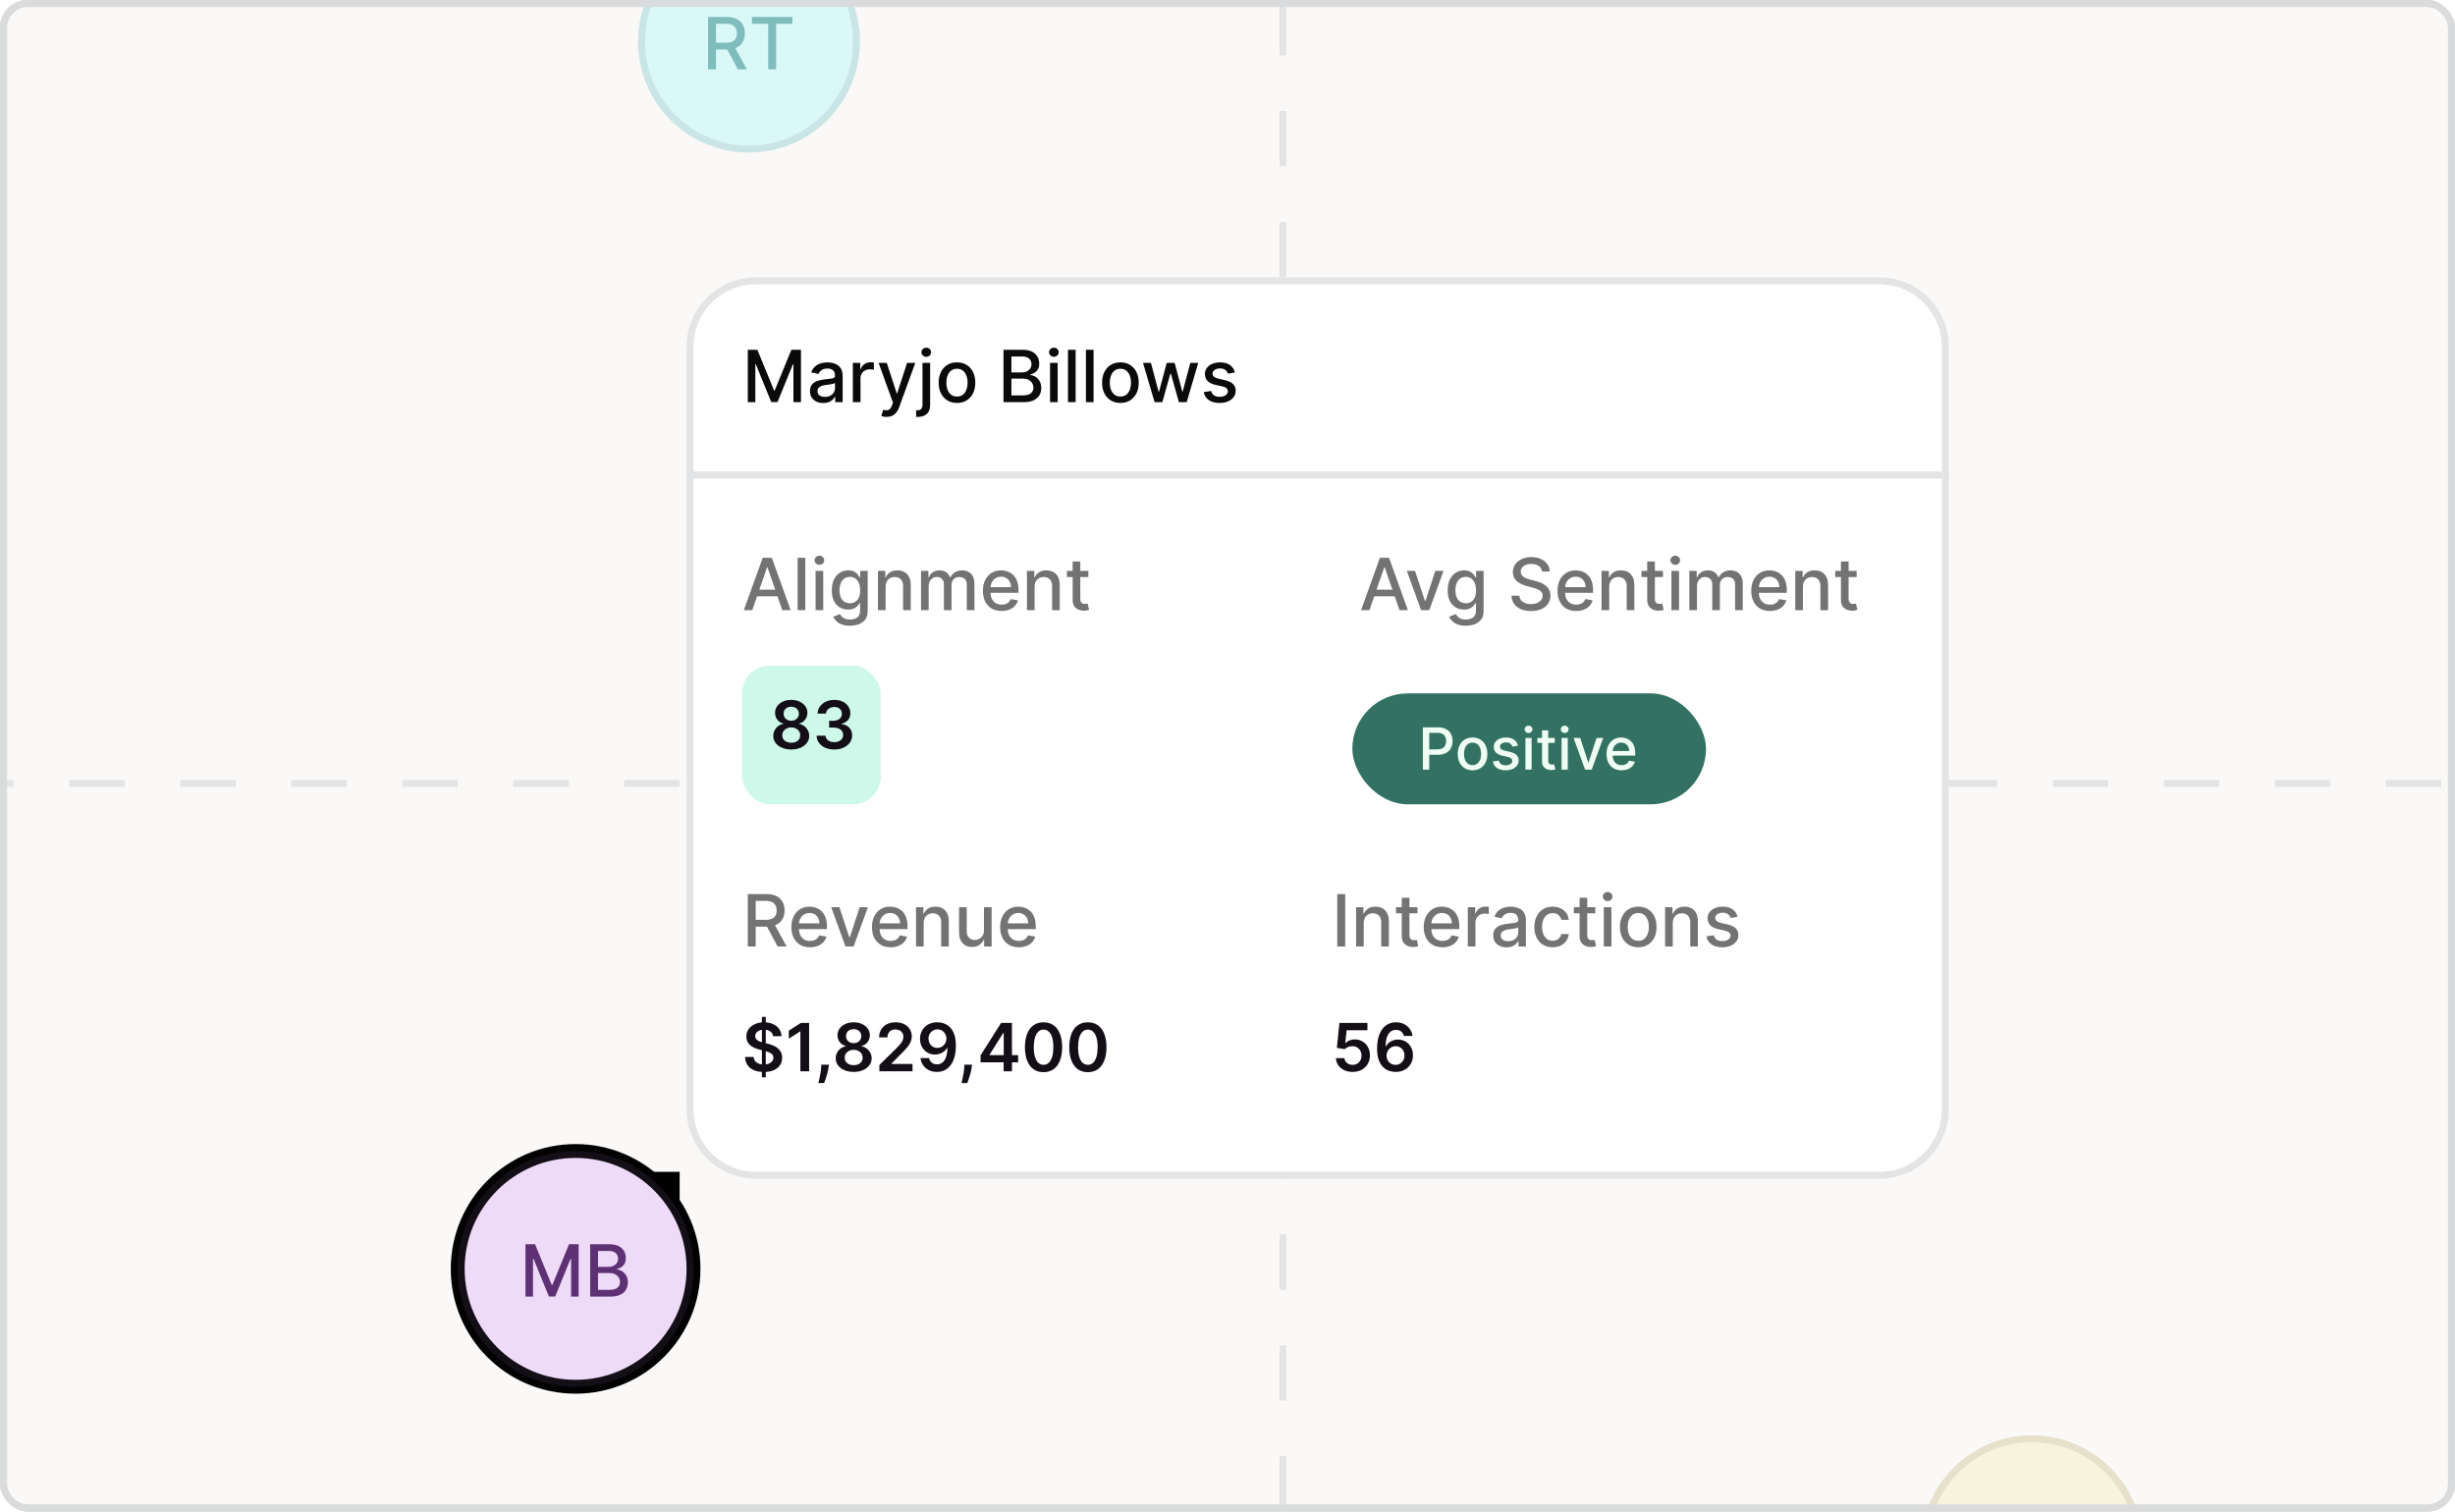 <svg width="354" height="218" viewBox="0 0 354 218" fill="none" xmlns="http://www.w3.org/2000/svg">
<g clip-path="url(#clip0_725_9404)">
<g clip-path="url(#clip1_725_9404)">
<rect x="0.5" y="0.5" width="353" height="217" rx="3.5" fill="#FAF9F7"/>
<rect x="0.5" y="0.5" width="353" height="217" rx="3.5" stroke="#E3E4E5"/>
<rect x="0.5" y="0.5" width="353" height="217" rx="3.5" stroke="black" stroke-opacity="0.04"/>
<circle cx="293" cy="223" r="16" fill="#F8F4DB"/>
<circle cx="293" cy="223" r="15.5" stroke="black" stroke-opacity="0.08"/>
<circle cx="108" cy="6" r="16" fill="#DBF8F8"/>
<circle cx="108" cy="6" r="15.5" stroke="black" stroke-opacity="0.08"/>
<path d="M102.1 10V2.446H104.792C105.378 2.446 105.863 2.547 106.249 2.748C106.638 2.95 106.928 3.229 107.12 3.586C107.312 3.94 107.408 4.349 107.408 4.814C107.408 5.276 107.31 5.683 107.116 6.035C106.924 6.384 106.634 6.656 106.246 6.85C105.86 7.044 105.374 7.141 104.789 7.141H102.749V6.16H104.685C105.054 6.16 105.354 6.107 105.585 6.002C105.819 5.896 105.99 5.742 106.098 5.54C106.206 5.339 106.26 5.097 106.26 4.814C106.26 4.529 106.205 4.281 106.094 4.072C105.986 3.863 105.815 3.704 105.582 3.593C105.351 3.48 105.047 3.423 104.671 3.423H103.239V10H102.1ZM105.829 6.592L107.695 10H106.397L104.567 6.592H105.829ZM108.422 3.427V2.446H114.268V3.427H111.911V10H110.775V3.427H108.422Z" fill="#7FBCBC"/>
</g>
<rect x="0.5" y="0.5" width="353" height="217" stroke="#DADBDC"/>
<path d="M185 0V113H354" stroke="#E3E4E5" stroke-dasharray="8 8"/>
<path d="M185 218L185 113L-9.47686e-06 113" stroke="#E3E4E5" stroke-dasharray="8 8"/>
<rect x="0.5" y="0.5" width="353" height="217" rx="3.5" stroke="#E3E4E5"/>
<rect x="0.5" y="0.5" width="353" height="217" rx="3.5" stroke="black" stroke-opacity="0.04"/>
<circle cx="83" cy="183" r="17.5" fill="#140F17" stroke="#020203"/>
<circle cx="83" cy="183" r="16" fill="#EEDBF8"/>
<path d="M75.771 179.446H77.154L79.559 185.318H79.647L82.052 179.446H83.436V187H82.351V181.533H82.281L80.053 186.989H79.153L76.925 181.53H76.855V187H75.771V179.446ZM85.093 187V179.446H87.859C88.395 179.446 88.839 179.534 89.191 179.711C89.543 179.886 89.806 180.123 89.98 180.423C90.155 180.721 90.242 181.056 90.242 181.43C90.242 181.745 90.184 182.011 90.069 182.227C89.953 182.441 89.798 182.613 89.604 182.743C89.412 182.871 89.201 182.965 88.969 183.024V183.097C89.22 183.11 89.465 183.191 89.704 183.341C89.945 183.488 90.144 183.699 90.301 183.972C90.459 184.245 90.537 184.577 90.537 184.968C90.537 185.354 90.446 185.7 90.264 186.008C90.085 186.313 89.807 186.555 89.431 186.734C89.054 186.911 88.574 187 87.988 187H85.093ZM86.233 186.023H87.878C88.424 186.023 88.815 185.917 89.051 185.705C89.287 185.494 89.405 185.229 89.405 184.912C89.405 184.674 89.344 184.455 89.224 184.256C89.104 184.056 88.931 183.898 88.708 183.78C88.486 183.662 88.223 183.603 87.918 183.603H86.233V186.023ZM86.233 182.714H87.76C88.015 182.714 88.245 182.665 88.449 182.566C88.656 182.468 88.82 182.33 88.94 182.153C89.063 181.974 89.124 181.762 89.124 181.519C89.124 181.206 89.015 180.945 88.796 180.733C88.577 180.522 88.242 180.416 87.789 180.416H86.233V182.714Z" fill="#5D3173"/>
<g filter="url(#filter0_d_725_9404)">
<path d="M280.5 67.5V159C280.5 164.247 276.247 168.5 271 168.5H109C103.753 168.5 99.5 164.247 99.5 159V67.5H280.5Z" fill="white"/>
<path d="M280.5 67.5V159C280.5 164.247 276.247 168.5 271 168.5H109C103.753 168.5 99.5 164.247 99.5 159V67.5H280.5Z" stroke="#E3E4E5"/>
<path d="M108.468 87H107.258L109.977 79.446H111.294L114.012 87H112.802L110.666 80.818H110.607L108.468 87ZM108.671 84.042H112.596V85.001H108.671V84.042ZM116.117 79.446V87H115.014V79.446H116.117ZM117.601 87V81.334H118.704V87H117.601ZM118.158 80.46C117.966 80.46 117.801 80.396 117.664 80.268C117.528 80.138 117.461 79.983 117.461 79.803C117.461 79.622 117.528 79.467 117.664 79.339C117.801 79.208 117.966 79.143 118.158 79.143C118.35 79.143 118.513 79.208 118.649 79.339C118.786 79.467 118.855 79.622 118.855 79.803C118.855 79.983 118.786 80.138 118.649 80.268C118.513 80.396 118.35 80.46 118.158 80.46ZM122.563 89.243C122.113 89.243 121.726 89.184 121.401 89.066C121.079 88.948 120.816 88.791 120.612 88.597C120.408 88.403 120.255 88.19 120.154 87.959L121.102 87.568C121.169 87.676 121.257 87.791 121.368 87.911C121.481 88.034 121.634 88.138 121.825 88.225C122.02 88.311 122.269 88.354 122.574 88.354C122.992 88.354 123.338 88.252 123.611 88.048C123.884 87.846 124.02 87.524 124.02 87.081V85.967H123.95C123.884 86.088 123.788 86.222 123.662 86.369C123.539 86.517 123.37 86.645 123.153 86.753C122.937 86.861 122.655 86.915 122.309 86.915C121.861 86.915 121.458 86.811 121.099 86.602C120.742 86.39 120.459 86.079 120.25 85.668C120.044 85.255 119.941 84.748 119.941 84.145C119.941 83.543 120.043 83.026 120.247 82.596C120.453 82.165 120.736 81.836 121.095 81.607C121.454 81.376 121.861 81.26 122.316 81.26C122.668 81.26 122.952 81.32 123.168 81.438C123.384 81.553 123.553 81.688 123.673 81.843C123.796 81.998 123.891 82.135 123.957 82.253H124.039V81.334H125.119V87.125C125.119 87.612 125.006 88.012 124.78 88.324C124.554 88.636 124.248 88.868 123.862 89.018C123.478 89.168 123.045 89.243 122.563 89.243ZM122.552 86C122.869 86 123.137 85.927 123.356 85.779C123.577 85.629 123.745 85.415 123.858 85.137C123.973 84.857 124.031 84.521 124.031 84.13C124.031 83.749 123.975 83.413 123.862 83.123C123.748 82.833 123.582 82.607 123.364 82.445C123.145 82.28 122.874 82.197 122.552 82.197C122.22 82.197 121.943 82.284 121.722 82.456C121.501 82.625 121.334 82.856 121.22 83.149C121.11 83.442 121.054 83.769 121.054 84.13C121.054 84.502 121.111 84.827 121.224 85.108C121.337 85.388 121.504 85.607 121.726 85.764C121.95 85.922 122.225 86 122.552 86ZM127.701 83.636V87H126.598V81.334H127.657V82.257H127.727C127.857 81.957 128.062 81.716 128.339 81.534C128.62 81.352 128.973 81.26 129.398 81.26C129.784 81.26 130.122 81.342 130.412 81.504C130.703 81.664 130.928 81.902 131.087 82.22C131.247 82.537 131.327 82.929 131.327 83.396V87H130.224V83.529C130.224 83.118 130.117 82.797 129.903 82.566C129.689 82.333 129.396 82.216 129.022 82.216C128.766 82.216 128.539 82.271 128.339 82.382C128.143 82.493 127.987 82.655 127.871 82.869C127.758 83.08 127.701 83.336 127.701 83.636ZM132.806 87V81.334H133.865V82.257H133.935C134.053 81.944 134.246 81.701 134.514 81.526C134.782 81.349 135.103 81.26 135.477 81.26C135.856 81.26 136.173 81.349 136.429 81.526C136.687 81.703 136.877 81.947 137 82.257H137.059C137.195 81.954 137.41 81.713 137.705 81.534C138 81.352 138.352 81.26 138.76 81.26C139.274 81.26 139.693 81.422 140.018 81.744C140.345 82.066 140.508 82.552 140.508 83.201V87H139.405V83.304C139.405 82.92 139.301 82.642 139.092 82.47C138.883 82.298 138.633 82.212 138.343 82.212C137.984 82.212 137.705 82.323 137.506 82.544C137.306 82.763 137.207 83.045 137.207 83.389V87H136.108V83.234C136.108 82.927 136.012 82.679 135.82 82.493C135.628 82.306 135.379 82.212 135.071 82.212C134.862 82.212 134.669 82.267 134.492 82.378C134.317 82.486 134.176 82.638 134.068 82.832C133.962 83.026 133.909 83.251 133.909 83.507V87H132.806ZM144.428 87.114C143.87 87.114 143.389 86.995 142.986 86.757C142.585 86.516 142.275 86.177 142.056 85.742C141.84 85.305 141.732 84.792 141.732 84.204C141.732 83.624 141.84 83.112 142.056 82.67C142.275 82.227 142.58 81.882 142.971 81.633C143.365 81.385 143.825 81.26 144.351 81.26C144.67 81.26 144.98 81.313 145.28 81.419C145.58 81.525 145.85 81.691 146.088 81.917C146.327 82.143 146.515 82.437 146.652 82.799C146.79 83.158 146.859 83.594 146.859 84.108V84.499H142.355V83.673H145.778C145.778 83.383 145.719 83.126 145.601 82.902C145.483 82.676 145.317 82.497 145.103 82.367C144.892 82.237 144.643 82.172 144.358 82.172C144.048 82.172 143.778 82.248 143.547 82.4C143.318 82.55 143.141 82.747 143.015 82.99C142.893 83.231 142.831 83.493 142.831 83.776V84.422C142.831 84.8 142.897 85.123 143.03 85.388C143.165 85.654 143.354 85.856 143.595 85.997C143.836 86.134 144.117 86.203 144.439 86.203C144.648 86.203 144.839 86.174 145.011 86.115C145.183 86.053 145.332 85.962 145.457 85.842C145.583 85.721 145.679 85.573 145.745 85.395L146.789 85.584C146.705 85.891 146.555 86.16 146.339 86.391C146.125 86.62 145.856 86.798 145.531 86.926C145.209 87.052 144.841 87.114 144.428 87.114ZM149.186 83.636V87H148.083V81.334H149.141V82.257H149.211C149.342 81.957 149.546 81.716 149.824 81.534C150.104 81.352 150.457 81.26 150.882 81.26C151.268 81.26 151.607 81.342 151.897 81.504C152.187 81.664 152.412 81.902 152.572 82.22C152.732 82.537 152.811 82.929 152.811 83.396V87H151.709V83.529C151.709 83.118 151.602 82.797 151.388 82.566C151.174 82.333 150.88 82.216 150.506 82.216C150.25 82.216 150.023 82.271 149.824 82.382C149.627 82.493 149.471 82.655 149.355 82.869C149.242 83.08 149.186 83.336 149.186 83.636ZM156.935 81.334V82.22H153.841V81.334H156.935ZM154.671 79.977H155.773V85.336C155.773 85.55 155.805 85.711 155.869 85.82C155.933 85.925 156.016 85.998 156.116 86.037C156.22 86.074 156.332 86.093 156.452 86.093C156.541 86.093 156.618 86.087 156.685 86.074C156.751 86.062 156.803 86.052 156.839 86.045L157.039 86.956C156.975 86.98 156.884 87.005 156.766 87.029C156.648 87.057 156.5 87.071 156.323 87.074C156.033 87.079 155.762 87.027 155.512 86.919C155.261 86.811 155.058 86.643 154.903 86.417C154.748 86.191 154.671 85.907 154.671 85.565V79.977Z" fill="#737373"/>
<rect x="105.5" y="93.5" width="23" height="23" rx="5.5" fill="#CEF8E9"/>
<rect x="105.5" y="93.5" width="23" height="23" rx="5.5" stroke="white" stroke-width="3"/>
<path d="M197.468 87H196.258L198.977 79.446H200.294L203.012 87H201.802L199.666 80.818H199.607L197.468 87ZM197.671 84.042H201.596V85.001H197.671V84.042ZM208.151 81.334L206.097 87H204.916L202.858 81.334H204.042L205.477 85.694H205.536L206.967 81.334H208.151ZM211.37 89.243C210.92 89.243 210.533 89.184 210.208 89.066C209.886 88.948 209.623 88.791 209.419 88.597C209.215 88.403 209.063 88.19 208.962 87.959L209.91 87.568C209.976 87.676 210.065 87.791 210.175 87.911C210.288 88.034 210.441 88.138 210.633 88.225C210.827 88.311 211.077 88.354 211.381 88.354C211.8 88.354 212.145 88.252 212.418 88.048C212.691 87.846 212.827 87.524 212.827 87.081V85.967H212.757C212.691 86.088 212.595 86.222 212.47 86.369C212.347 86.517 212.177 86.645 211.961 86.753C211.744 86.861 211.463 86.915 211.116 86.915C210.668 86.915 210.265 86.811 209.906 86.602C209.549 86.39 209.267 86.079 209.058 85.668C208.851 85.255 208.748 84.748 208.748 84.145C208.748 83.543 208.85 83.026 209.054 82.596C209.261 82.165 209.543 81.836 209.902 81.607C210.261 81.376 210.668 81.26 211.123 81.26C211.475 81.26 211.759 81.32 211.975 81.438C212.192 81.553 212.36 81.688 212.481 81.843C212.604 81.998 212.698 82.135 212.765 82.253H212.846V81.334H213.927V87.125C213.927 87.612 213.813 88.012 213.587 88.324C213.361 88.636 213.055 88.868 212.669 89.018C212.285 89.168 211.852 89.243 211.37 89.243ZM211.359 86C211.677 86 211.945 85.927 212.163 85.779C212.385 85.629 212.552 85.415 212.665 85.137C212.781 84.857 212.838 84.521 212.838 84.13C212.838 83.749 212.782 83.413 212.669 83.123C212.556 82.833 212.39 82.607 212.171 82.445C211.952 82.28 211.681 82.197 211.359 82.197C211.027 82.197 210.751 82.284 210.529 82.456C210.308 82.625 210.141 82.856 210.028 83.149C209.917 83.442 209.862 83.769 209.862 84.13C209.862 84.502 209.918 84.827 210.031 85.108C210.145 85.388 210.312 85.607 210.533 85.764C210.757 85.922 211.032 86 211.359 86ZM222.363 81.43C222.324 81.081 222.162 80.811 221.876 80.619C221.591 80.424 221.232 80.327 220.799 80.327C220.49 80.327 220.221 80.376 219.995 80.475C219.769 80.571 219.593 80.704 219.468 80.873C219.345 81.04 219.283 81.231 219.283 81.445C219.283 81.624 219.325 81.779 219.409 81.91C219.495 82.04 219.607 82.15 219.744 82.238C219.885 82.324 220.035 82.397 220.194 82.456C220.354 82.512 220.508 82.559 220.656 82.596L221.393 82.788C221.634 82.847 221.881 82.927 222.135 83.027C222.388 83.128 222.623 83.261 222.839 83.426C223.056 83.591 223.23 83.795 223.363 84.038C223.498 84.281 223.566 84.573 223.566 84.912C223.566 85.34 223.455 85.72 223.234 86.052C223.015 86.384 222.697 86.646 222.279 86.838C221.863 87.029 221.36 87.125 220.77 87.125C220.204 87.125 219.715 87.036 219.302 86.856C218.889 86.677 218.565 86.422 218.332 86.093C218.098 85.761 217.969 85.367 217.944 84.912H219.088C219.11 85.185 219.199 85.413 219.353 85.595C219.511 85.774 219.711 85.908 219.955 85.997C220.201 86.083 220.47 86.126 220.762 86.126C221.085 86.126 221.371 86.075 221.622 85.975C221.875 85.871 222.074 85.729 222.219 85.547C222.365 85.362 222.437 85.147 222.437 84.901C222.437 84.677 222.373 84.494 222.245 84.352C222.12 84.209 221.949 84.091 221.733 83.998C221.519 83.904 221.276 83.822 221.006 83.75L220.113 83.507C219.508 83.342 219.029 83.1 218.675 82.78C218.323 82.461 218.147 82.038 218.147 81.511C218.147 81.076 218.265 80.696 218.501 80.372C218.737 80.047 219.057 79.795 219.46 79.615C219.864 79.433 220.319 79.343 220.825 79.343C221.337 79.343 221.788 79.432 222.179 79.612C222.572 79.791 222.882 80.038 223.108 80.353C223.335 80.665 223.453 81.025 223.463 81.43H222.363ZM227.281 87.114C226.723 87.114 226.242 86.995 225.839 86.757C225.438 86.516 225.128 86.177 224.909 85.742C224.693 85.305 224.585 84.792 224.585 84.204C224.585 83.624 224.693 83.112 224.909 82.67C225.128 82.227 225.433 81.882 225.824 81.633C226.218 81.385 226.677 81.26 227.204 81.26C227.523 81.26 227.833 81.313 228.133 81.419C228.433 81.525 228.703 81.691 228.941 81.917C229.18 82.143 229.368 82.437 229.505 82.799C229.643 83.158 229.712 83.594 229.712 84.108V84.499H225.208V83.673H228.631C228.631 83.383 228.572 83.126 228.454 82.902C228.336 82.676 228.17 82.497 227.956 82.367C227.745 82.237 227.496 82.172 227.211 82.172C226.901 82.172 226.631 82.248 226.4 82.4C226.171 82.55 225.994 82.747 225.868 82.99C225.745 83.231 225.684 83.493 225.684 83.776V84.422C225.684 84.8 225.75 85.123 225.883 85.388C226.018 85.654 226.207 85.856 226.448 85.997C226.689 86.134 226.97 86.203 227.292 86.203C227.501 86.203 227.692 86.174 227.864 86.115C228.036 86.053 228.185 85.962 228.31 85.842C228.436 85.721 228.532 85.573 228.598 85.395L229.642 85.584C229.558 85.891 229.408 86.16 229.192 86.391C228.978 86.62 228.709 86.798 228.384 86.926C228.062 87.052 227.694 87.114 227.281 87.114ZM232.039 83.636V87H230.936V81.334H231.994V82.257H232.064C232.195 81.957 232.399 81.716 232.677 81.534C232.957 81.352 233.31 81.26 233.735 81.26C234.121 81.26 234.459 81.342 234.75 81.504C235.04 81.664 235.265 81.902 235.425 82.22C235.585 82.537 235.664 82.929 235.664 83.396V87H234.562V83.529C234.562 83.118 234.455 82.797 234.241 82.566C234.027 82.333 233.733 82.216 233.359 82.216C233.103 82.216 232.876 82.271 232.677 82.382C232.48 82.493 232.324 82.655 232.208 82.869C232.095 83.08 232.039 83.336 232.039 83.636ZM239.788 81.334V82.22H236.694V81.334H239.788ZM237.523 79.977H238.626V85.336C238.626 85.55 238.658 85.711 238.722 85.82C238.786 85.925 238.869 85.998 238.969 86.037C239.073 86.074 239.185 86.093 239.305 86.093C239.394 86.093 239.471 86.087 239.537 86.074C239.604 86.062 239.655 86.052 239.692 86.045L239.892 86.956C239.828 86.98 239.737 87.005 239.619 87.029C239.501 87.057 239.353 87.071 239.176 87.074C238.886 87.079 238.615 87.027 238.364 86.919C238.114 86.811 237.911 86.643 237.756 86.417C237.601 86.191 237.523 85.907 237.523 85.565V79.977ZM241.008 87V81.334H242.111V87H241.008ZM241.565 80.46C241.373 80.46 241.209 80.396 241.071 80.268C240.936 80.138 240.868 79.983 240.868 79.803C240.868 79.622 240.936 79.467 241.071 79.339C241.209 79.208 241.373 79.143 241.565 79.143C241.757 79.143 241.921 79.208 242.056 79.339C242.194 79.467 242.262 79.622 242.262 79.803C242.262 79.983 242.194 80.138 242.056 80.268C241.921 80.396 241.757 80.46 241.565 80.46ZM243.595 87V81.334H244.654V82.257H244.724C244.842 81.944 245.035 81.701 245.303 81.526C245.571 81.349 245.892 81.26 246.265 81.26C246.644 81.26 246.961 81.349 247.217 81.526C247.475 81.703 247.666 81.947 247.789 82.257H247.848C247.983 81.954 248.198 81.713 248.493 81.534C248.788 81.352 249.14 81.26 249.548 81.26C250.062 81.26 250.482 81.422 250.806 81.744C251.133 82.066 251.297 82.552 251.297 83.201V87H250.194V83.304C250.194 82.92 250.089 82.642 249.88 82.47C249.671 82.298 249.422 82.212 249.132 82.212C248.772 82.212 248.493 82.323 248.294 82.544C248.095 82.763 247.995 83.045 247.995 83.389V87H246.896V83.234C246.896 82.927 246.8 82.679 246.609 82.493C246.417 82.306 246.167 82.212 245.86 82.212C245.651 82.212 245.458 82.267 245.281 82.378C245.106 82.486 244.965 82.638 244.856 82.832C244.751 83.026 244.698 83.251 244.698 83.507V87H243.595ZM255.217 87.114C254.659 87.114 254.178 86.995 253.775 86.757C253.374 86.516 253.064 86.177 252.845 85.742C252.629 85.305 252.52 84.792 252.52 84.204C252.52 83.624 252.629 83.112 252.845 82.67C253.064 82.227 253.369 81.882 253.76 81.633C254.153 81.385 254.613 81.26 255.139 81.26C255.459 81.26 255.769 81.313 256.069 81.419C256.369 81.525 256.638 81.691 256.877 81.917C257.115 82.143 257.303 82.437 257.441 82.799C257.579 83.158 257.648 83.594 257.648 84.108V84.499H253.144V83.673H256.567C256.567 83.383 256.508 83.126 256.39 82.902C256.272 82.676 256.106 82.497 255.892 82.367C255.68 82.237 255.432 82.172 255.147 82.172C254.837 82.172 254.566 82.248 254.335 82.4C254.107 82.55 253.929 82.747 253.804 82.99C253.681 83.231 253.62 83.493 253.62 83.776V84.422C253.62 84.8 253.686 85.123 253.819 85.388C253.954 85.654 254.142 85.856 254.383 85.997C254.624 86.134 254.906 86.203 255.228 86.203C255.437 86.203 255.627 86.174 255.8 86.115C255.972 86.053 256.12 85.962 256.246 85.842C256.371 85.721 256.467 85.573 256.534 85.395L257.577 85.584C257.494 85.891 257.344 86.16 257.127 86.391C256.914 86.62 256.644 86.798 256.32 86.926C255.998 87.052 255.63 87.114 255.217 87.114ZM259.974 83.636V87H258.871V81.334H259.93V82.257H260C260.13 81.957 260.334 81.716 260.612 81.534C260.893 81.352 261.245 81.26 261.671 81.26C262.057 81.26 262.395 81.342 262.685 81.504C262.975 81.664 263.2 81.902 263.36 82.22C263.52 82.537 263.6 82.929 263.6 83.396V87H262.497V83.529C262.497 83.118 262.39 82.797 262.176 82.566C261.962 82.333 261.668 82.216 261.295 82.216C261.039 82.216 260.811 82.271 260.612 82.382C260.416 82.493 260.259 82.655 260.144 82.869C260.031 83.08 259.974 83.336 259.974 83.636ZM267.724 81.334V82.22H264.629V81.334H267.724ZM265.459 79.977H266.562V85.336C266.562 85.55 266.594 85.711 266.658 85.82C266.722 85.925 266.804 85.998 266.905 86.037C267.008 86.074 267.12 86.093 267.241 86.093C267.329 86.093 267.407 86.087 267.473 86.074C267.539 86.062 267.591 86.052 267.628 86.045L267.827 86.956C267.763 86.98 267.672 87.005 267.554 87.029C267.436 87.057 267.289 87.071 267.112 87.074C266.821 87.079 266.551 87.027 266.3 86.919C266.049 86.811 265.846 86.643 265.691 86.417C265.537 86.191 265.459 85.907 265.459 85.565V79.977Z" fill="#737373"/>
<rect x="195" y="99" width="51" height="16" rx="8" fill="#004F3B" fill-opacity="0.8"/>
<path d="M205.17 110V103.898H207.345C207.82 103.898 208.213 103.985 208.525 104.157C208.837 104.33 209.07 104.567 209.225 104.866C209.38 105.164 209.458 105.5 209.458 105.874C209.458 106.249 209.379 106.587 209.222 106.887C209.067 107.184 208.833 107.421 208.519 107.596C208.207 107.768 207.815 107.855 207.342 107.855H205.847V107.074H207.259C207.559 107.074 207.802 107.023 207.989 106.919C208.176 106.814 208.313 106.671 208.4 106.49C208.487 106.31 208.531 106.104 208.531 105.874C208.531 105.643 208.487 105.439 208.4 105.26C208.313 105.081 208.175 104.941 207.986 104.84C207.799 104.738 207.553 104.688 207.247 104.688H206.091V110H205.17ZM212.336 110.092C211.907 110.092 211.532 109.994 211.213 109.797C210.893 109.601 210.645 109.326 210.468 108.972C210.291 108.619 210.203 108.205 210.203 107.733C210.203 107.258 210.291 106.843 210.468 106.487C210.645 106.132 210.893 105.856 211.213 105.659C211.532 105.462 211.907 105.364 212.336 105.364C212.765 105.364 213.139 105.462 213.459 105.659C213.779 105.856 214.027 106.132 214.204 106.487C214.381 106.843 214.469 107.258 214.469 107.733C214.469 108.205 214.381 108.619 214.204 108.972C214.027 109.326 213.779 109.601 213.459 109.797C213.139 109.994 212.765 110.092 212.336 110.092ZM212.339 109.345C212.617 109.345 212.847 109.271 213.03 109.124C213.213 108.977 213.348 108.781 213.435 108.537C213.525 108.293 213.569 108.024 213.569 107.73C213.569 107.438 213.525 107.17 213.435 106.925C213.348 106.679 213.213 106.481 213.03 106.332C212.847 106.183 212.617 106.109 212.339 106.109C212.059 106.109 211.826 106.183 211.642 106.332C211.459 106.481 211.323 106.679 211.233 106.925C211.146 107.17 211.102 107.438 211.102 107.73C211.102 108.024 211.146 108.293 211.233 108.537C211.323 108.781 211.459 108.977 211.642 109.124C211.826 109.271 212.059 109.345 212.339 109.345ZM218.893 106.541L218.085 106.684C218.052 106.581 217.998 106.482 217.924 106.389C217.853 106.296 217.756 106.219 217.632 106.16C217.509 106.1 217.355 106.07 217.171 106.07C216.918 106.07 216.708 106.127 216.539 106.24C216.37 106.351 216.286 106.495 216.286 106.672C216.286 106.825 216.342 106.948 216.456 107.041C216.569 107.135 216.752 107.211 217.004 107.271L217.731 107.438C218.152 107.535 218.466 107.685 218.672 107.888C218.879 108.09 218.982 108.353 218.982 108.677C218.982 108.951 218.903 109.196 218.744 109.41C218.587 109.623 218.367 109.789 218.085 109.911C217.805 110.032 217.481 110.092 217.111 110.092C216.599 110.092 216.181 109.983 215.857 109.765C215.533 109.544 215.334 109.231 215.261 108.826L216.122 108.695C216.176 108.919 216.286 109.089 216.453 109.204C216.619 109.318 216.837 109.374 217.105 109.374C217.397 109.374 217.63 109.314 217.805 109.193C217.98 109.069 218.067 108.919 218.067 108.743C218.067 108.6 218.014 108.48 217.907 108.382C217.801 108.285 217.639 108.211 217.421 108.162L216.646 107.992C216.219 107.895 215.903 107.74 215.699 107.527C215.496 107.315 215.395 107.045 215.395 106.72C215.395 106.45 215.47 106.213 215.621 106.011C215.772 105.808 215.981 105.65 216.247 105.537C216.513 105.422 216.818 105.364 217.162 105.364C217.656 105.364 218.046 105.471 218.33 105.686C218.614 105.898 218.801 106.183 218.893 106.541ZM219.962 110V105.424H220.852V110H219.962ZM220.412 104.718C220.257 104.718 220.123 104.666 220.012 104.563C219.903 104.457 219.848 104.332 219.848 104.187C219.848 104.04 219.903 103.915 220.012 103.812C220.123 103.707 220.257 103.654 220.412 103.654C220.566 103.654 220.699 103.707 220.808 103.812C220.919 103.915 220.975 104.04 220.975 104.187C220.975 104.332 220.919 104.457 220.808 104.563C220.699 104.666 220.566 104.718 220.412 104.718ZM224.187 105.424V106.139H221.687V105.424H224.187ZM222.358 104.327H223.249V108.656C223.249 108.829 223.274 108.959 223.326 109.047C223.378 109.132 223.444 109.191 223.526 109.222C223.609 109.252 223.7 109.267 223.797 109.267C223.868 109.267 223.931 109.262 223.985 109.252C224.038 109.242 224.08 109.234 224.11 109.228L224.271 109.964C224.219 109.984 224.145 110.004 224.05 110.024C223.955 110.046 223.836 110.058 223.693 110.06C223.458 110.064 223.24 110.022 223.037 109.934C222.835 109.847 222.671 109.712 222.546 109.529C222.42 109.347 222.358 109.117 222.358 108.841V104.327ZM225.173 110V105.424H226.063V110H225.173ZM225.622 104.718C225.468 104.718 225.334 104.666 225.223 104.563C225.114 104.457 225.059 104.332 225.059 104.187C225.059 104.04 225.114 103.915 225.223 103.812C225.334 103.707 225.468 103.654 225.622 103.654C225.777 103.654 225.909 103.707 226.019 103.812C226.13 103.915 226.186 104.04 226.186 104.187C226.186 104.332 226.13 104.457 226.019 104.563C225.909 104.666 225.777 104.718 225.622 104.718ZM231.177 105.424L229.517 110H228.564L226.901 105.424H227.858L229.017 108.945H229.064L230.22 105.424H231.177ZM233.831 110.092C233.38 110.092 232.992 109.996 232.666 109.803C232.342 109.609 232.092 109.336 231.915 108.984C231.74 108.63 231.653 108.216 231.653 107.742C231.653 107.273 231.74 106.86 231.915 106.502C232.092 106.145 232.338 105.866 232.654 105.665C232.972 105.464 233.343 105.364 233.768 105.364C234.026 105.364 234.277 105.407 234.519 105.492C234.761 105.578 234.979 105.712 235.171 105.894C235.364 106.077 235.516 106.314 235.627 106.606C235.739 106.896 235.794 107.249 235.794 107.664V107.98H232.156V107.313H234.921C234.921 107.078 234.874 106.871 234.778 106.69C234.683 106.507 234.549 106.363 234.376 106.258C234.205 106.153 234.005 106.1 233.774 106.1C233.524 106.1 233.305 106.162 233.119 106.285C232.934 106.406 232.791 106.565 232.69 106.761C232.59 106.956 232.541 107.168 232.541 107.396V107.917C232.541 108.223 232.594 108.483 232.702 108.698C232.811 108.913 232.963 109.076 233.157 109.19C233.352 109.301 233.579 109.356 233.84 109.356C234.009 109.356 234.162 109.333 234.301 109.285C234.441 109.235 234.561 109.162 234.662 109.064C234.763 108.967 234.841 108.847 234.894 108.704L235.738 108.856C235.67 109.104 235.549 109.322 235.374 109.508C235.201 109.693 234.984 109.837 234.722 109.94C234.461 110.042 234.164 110.092 233.831 110.092Z" fill="#F0FDF4"/>
<path d="M107.83 135.5V127.946H110.523C111.108 127.946 111.594 128.047 111.98 128.248C112.368 128.45 112.658 128.729 112.85 129.086C113.042 129.44 113.138 129.849 113.138 130.314C113.138 130.776 113.041 131.183 112.846 131.535C112.655 131.884 112.364 132.156 111.976 132.35C111.59 132.544 111.104 132.641 110.519 132.641H108.479V131.66H110.416C110.785 131.66 111.085 131.607 111.316 131.502C111.549 131.396 111.72 131.242 111.828 131.04C111.937 130.839 111.991 130.597 111.991 130.314C111.991 130.029 111.935 129.781 111.825 129.572C111.716 129.363 111.546 129.204 111.312 129.093C111.081 128.98 110.777 128.923 110.401 128.923H108.97V135.5H107.83ZM111.559 132.092L113.426 135.5H112.127L110.298 132.092H111.559ZM116.807 135.614C116.249 135.614 115.768 135.495 115.365 135.257C114.964 135.016 114.654 134.677 114.435 134.242C114.219 133.804 114.111 133.292 114.111 132.704C114.111 132.124 114.219 131.612 114.435 131.17C114.654 130.727 114.959 130.381 115.35 130.133C115.744 129.885 116.203 129.761 116.73 129.761C117.049 129.761 117.359 129.813 117.659 129.919C117.959 130.025 118.228 130.191 118.467 130.417C118.705 130.643 118.894 130.937 119.031 131.299C119.169 131.658 119.238 132.094 119.238 132.608V132.999H114.734V132.173H118.157C118.157 131.883 118.098 131.626 117.98 131.402C117.862 131.176 117.696 130.997 117.482 130.867C117.271 130.737 117.022 130.672 116.737 130.672C116.427 130.672 116.157 130.748 115.925 130.9C115.697 131.05 115.52 131.247 115.394 131.49C115.271 131.731 115.21 131.993 115.21 132.276V132.922C115.21 133.3 115.276 133.623 115.409 133.888C115.544 134.154 115.732 134.357 115.973 134.497C116.214 134.634 116.496 134.703 116.818 134.703C117.027 134.703 117.218 134.674 117.39 134.615C117.562 134.553 117.711 134.462 117.836 134.342C117.962 134.221 118.057 134.073 118.124 133.895L119.168 134.084C119.084 134.391 118.934 134.66 118.718 134.891C118.504 135.12 118.235 135.298 117.91 135.426C117.588 135.552 117.22 135.614 116.807 135.614ZM125.146 129.834L123.092 135.5H121.911L119.853 129.834H121.037L122.472 134.194H122.531L123.962 129.834H125.146ZM128.432 135.614C127.873 135.614 127.393 135.495 126.989 135.257C126.589 135.016 126.279 134.677 126.06 134.242C125.844 133.804 125.735 133.292 125.735 132.704C125.735 132.124 125.844 131.612 126.06 131.17C126.279 130.727 126.584 130.381 126.975 130.133C127.368 129.885 127.828 129.761 128.354 129.761C128.674 129.761 128.984 129.813 129.284 129.919C129.584 130.025 129.853 130.191 130.092 130.417C130.33 130.643 130.518 130.937 130.656 131.299C130.794 131.658 130.862 132.094 130.862 132.608V132.999H126.359V132.173H129.782C129.782 131.883 129.723 131.626 129.605 131.402C129.487 131.176 129.321 130.997 129.107 130.867C128.895 130.737 128.647 130.672 128.362 130.672C128.052 130.672 127.781 130.748 127.55 130.9C127.321 131.05 127.144 131.247 127.019 131.49C126.896 131.731 126.835 131.993 126.835 132.276V132.922C126.835 133.3 126.901 133.623 127.034 133.888C127.169 134.154 127.357 134.357 127.598 134.497C127.839 134.634 128.121 134.703 128.443 134.703C128.652 134.703 128.842 134.674 129.014 134.615C129.187 134.553 129.335 134.462 129.461 134.342C129.586 134.221 129.682 134.073 129.749 133.895L130.792 134.084C130.709 134.391 130.559 134.66 130.342 134.891C130.128 135.12 129.859 135.298 129.535 135.426C129.212 135.552 128.845 135.614 128.432 135.614ZM133.189 132.136V135.5H132.086V129.834H133.145V130.756H133.215C133.345 130.456 133.549 130.215 133.827 130.033C134.108 129.852 134.46 129.761 134.886 129.761C135.272 129.761 135.61 129.842 135.9 130.004C136.19 130.164 136.415 130.402 136.575 130.72C136.735 131.037 136.815 131.429 136.815 131.896V135.5H135.712V132.029C135.712 131.618 135.605 131.297 135.391 131.066C135.177 130.833 134.883 130.716 134.51 130.716C134.254 130.716 134.026 130.771 133.827 130.882C133.63 130.993 133.474 131.155 133.359 131.369C133.246 131.58 133.189 131.836 133.189 132.136ZM141.883 133.15V129.834H142.99V135.5H141.905V134.519H141.846C141.716 134.821 141.507 135.073 141.219 135.275C140.934 135.474 140.579 135.574 140.153 135.574C139.789 135.574 139.467 135.494 139.187 135.334C138.909 135.172 138.69 134.932 138.53 134.615C138.373 134.298 138.294 133.905 138.294 133.438V129.834H139.397V133.305C139.397 133.691 139.504 133.999 139.718 134.227C139.932 134.456 140.21 134.57 140.552 134.57C140.758 134.57 140.963 134.519 141.167 134.416C141.374 134.312 141.545 134.156 141.68 133.947C141.818 133.738 141.886 133.472 141.883 133.15ZM146.913 135.614C146.355 135.614 145.874 135.495 145.471 135.257C145.07 135.016 144.761 134.677 144.542 134.242C144.325 133.804 144.217 133.292 144.217 132.704C144.217 132.124 144.325 131.612 144.542 131.17C144.761 130.727 145.065 130.381 145.456 130.133C145.85 129.885 146.31 129.761 146.836 129.761C147.156 129.761 147.465 129.813 147.765 129.919C148.065 130.025 148.335 130.191 148.573 130.417C148.812 130.643 149 130.937 149.138 131.299C149.275 131.658 149.344 132.094 149.344 132.608V132.999H144.84V132.173H148.263C148.263 131.883 148.204 131.626 148.086 131.402C147.968 131.176 147.802 130.997 147.588 130.867C147.377 130.737 147.129 130.672 146.843 130.672C146.533 130.672 146.263 130.748 146.032 130.9C145.803 131.05 145.626 131.247 145.501 131.49C145.378 131.731 145.316 131.993 145.316 132.276V132.922C145.316 133.3 145.383 133.623 145.515 133.888C145.651 134.154 145.839 134.357 146.08 134.497C146.321 134.634 146.602 134.703 146.924 134.703C147.134 134.703 147.324 134.674 147.496 134.615C147.668 134.553 147.817 134.462 147.943 134.342C148.068 134.221 148.164 134.073 148.23 133.895L149.274 134.084C149.191 134.391 149.041 134.66 148.824 134.891C148.61 135.12 148.341 135.298 148.016 135.426C147.694 135.552 147.327 135.614 146.913 135.614Z" fill="#737373"/>
<path d="M109.864 154.371V145.663H110.422V154.371H109.864ZM111.473 148.449C111.441 148.152 111.308 147.92 111.072 147.755C110.838 147.589 110.534 147.506 110.16 147.506C109.897 147.506 109.671 147.546 109.483 147.625C109.295 147.705 109.151 147.812 109.051 147.949C108.951 148.085 108.9 148.24 108.898 148.415C108.898 148.56 108.931 148.686 108.997 148.792C109.065 148.899 109.157 148.989 109.272 149.064C109.388 149.137 109.516 149.198 109.657 149.248C109.797 149.298 109.939 149.34 110.082 149.374L110.735 149.537C110.998 149.598 111.251 149.681 111.494 149.785C111.738 149.89 111.957 150.021 112.15 150.18C112.345 150.339 112.499 150.53 112.613 150.755C112.726 150.979 112.783 151.242 112.783 151.544C112.783 151.952 112.678 152.312 112.47 152.622C112.261 152.931 111.96 153.172 111.565 153.347C111.173 153.519 110.698 153.605 110.14 153.605C109.598 153.605 109.127 153.522 108.728 153.354C108.331 153.186 108.02 152.941 107.796 152.619C107.574 152.297 107.454 151.905 107.435 151.442H108.677C108.695 151.685 108.77 151.887 108.902 152.048C109.033 152.209 109.204 152.329 109.415 152.408C109.628 152.487 109.866 152.527 110.129 152.527C110.404 152.527 110.644 152.486 110.851 152.405C111.059 152.321 111.223 152.205 111.34 152.058C111.458 151.908 111.518 151.733 111.521 151.534C111.518 151.352 111.465 151.203 111.361 151.085C111.257 150.965 111.11 150.865 110.922 150.786C110.736 150.704 110.518 150.631 110.269 150.568L109.476 150.364C108.903 150.216 108.449 149.993 108.116 149.694C107.785 149.392 107.619 148.992 107.619 148.493C107.619 148.082 107.73 147.723 107.952 147.415C108.177 147.106 108.482 146.867 108.867 146.697C109.253 146.524 109.69 146.438 110.177 146.438C110.671 146.438 111.105 146.524 111.477 146.697C111.851 146.867 112.144 147.104 112.358 147.408C112.571 147.709 112.681 148.056 112.687 148.449H111.473ZM116.673 146.533V153.5H115.411V147.761H115.371L113.741 148.802V147.646L115.473 146.533H116.673ZM119.518 152.548L119.474 152.922C119.442 153.207 119.385 153.498 119.304 153.793C119.224 154.09 119.14 154.363 119.052 154.612C118.963 154.862 118.892 155.058 118.838 155.201H118.008C118.039 155.062 118.082 154.874 118.137 154.636C118.194 154.398 118.248 154.13 118.3 153.833C118.352 153.536 118.387 153.235 118.406 152.929L118.429 152.548H119.518ZM123.098 153.595C122.592 153.595 122.143 153.51 121.751 153.34C121.361 153.17 121.055 152.938 120.833 152.643C120.613 152.346 120.504 152.009 120.506 151.633C120.504 151.34 120.567 151.071 120.697 150.826C120.826 150.581 121 150.377 121.22 150.214C121.443 150.048 121.69 149.943 121.962 149.898V149.85C121.604 149.771 121.313 149.588 121.091 149.302C120.871 149.014 120.762 148.682 120.765 148.306C120.762 147.947 120.862 147.628 121.064 147.346C121.266 147.065 121.542 146.844 121.894 146.683C122.245 146.52 122.647 146.438 123.098 146.438C123.545 146.438 123.943 146.52 124.292 146.683C124.644 146.844 124.92 147.065 125.122 147.346C125.326 147.628 125.428 147.947 125.428 148.306C125.428 148.682 125.316 149.014 125.091 149.302C124.869 149.588 124.582 149.771 124.231 149.85V149.898C124.503 149.943 124.748 150.048 124.966 150.214C125.186 150.377 125.36 150.581 125.489 150.826C125.621 151.071 125.687 151.34 125.687 151.633C125.687 152.009 125.576 152.346 125.353 152.643C125.131 152.938 124.825 153.17 124.435 153.34C124.047 153.51 123.602 153.595 123.098 153.595ZM123.098 152.622C123.359 152.622 123.586 152.578 123.778 152.49C123.971 152.399 124.121 152.272 124.227 152.109C124.334 151.945 124.388 151.757 124.391 151.544C124.388 151.322 124.331 151.126 124.217 150.956C124.106 150.783 123.953 150.648 123.758 150.551C123.565 150.453 123.345 150.405 123.098 150.405C122.849 150.405 122.626 150.453 122.431 150.551C122.236 150.648 122.082 150.783 121.969 150.956C121.858 151.126 121.803 151.322 121.806 151.544C121.803 151.757 121.855 151.945 121.962 152.109C122.069 152.27 122.218 152.396 122.411 152.486C122.606 152.577 122.835 152.622 123.098 152.622ZM123.098 149.449C123.311 149.449 123.5 149.406 123.663 149.319C123.828 149.233 123.959 149.113 124.054 148.959C124.149 148.805 124.198 148.627 124.2 148.425C124.198 148.225 124.15 148.051 124.057 147.901C123.964 147.749 123.835 147.632 123.67 147.551C123.504 147.467 123.314 147.425 123.098 147.425C122.878 147.425 122.684 147.467 122.516 147.551C122.351 147.632 122.222 147.749 122.129 147.901C122.038 148.051 121.994 148.225 121.996 148.425C121.994 148.627 122.039 148.805 122.132 148.959C122.227 149.111 122.358 149.231 122.523 149.319C122.691 149.406 122.883 149.449 123.098 149.449ZM126.805 153.5V152.588L129.224 150.217C129.455 149.984 129.648 149.776 129.802 149.595C129.956 149.414 130.072 149.238 130.149 149.068C130.226 148.898 130.264 148.716 130.264 148.523C130.264 148.303 130.215 148.115 130.115 147.959C130.015 147.8 129.878 147.678 129.703 147.591C129.529 147.505 129.33 147.462 129.108 147.462C128.879 147.462 128.678 147.51 128.506 147.605C128.334 147.698 128.2 147.831 128.104 148.003C128.011 148.175 127.965 148.381 127.965 148.619H126.764C126.764 148.176 126.865 147.792 127.067 147.466C127.269 147.139 127.547 146.886 127.9 146.707C128.256 146.528 128.665 146.438 129.125 146.438C129.592 146.438 130.003 146.526 130.356 146.7C130.71 146.875 130.985 147.114 131.18 147.418C131.377 147.722 131.475 148.069 131.475 148.459C131.475 148.72 131.426 148.976 131.326 149.228C131.226 149.479 131.05 149.758 130.799 150.064C130.549 150.371 130.199 150.741 129.747 151.177L128.547 152.398V152.445H131.581V153.5H126.805ZM135.173 146.438C135.506 146.441 135.831 146.499 136.146 146.615C136.463 146.729 136.749 146.914 137.003 147.173C137.257 147.429 137.459 147.773 137.609 148.204C137.758 148.635 137.833 149.167 137.833 149.802C137.835 150.401 137.772 150.936 137.643 151.408C137.516 151.877 137.333 152.274 137.095 152.599C136.857 152.923 136.57 153.17 136.234 153.34C135.899 153.51 135.521 153.595 135.102 153.595C134.662 153.595 134.272 153.509 133.931 153.337C133.594 153.164 133.32 152.929 133.112 152.629C132.903 152.33 132.775 151.987 132.727 151.602H133.969C134.032 151.879 134.162 152.099 134.357 152.262C134.554 152.423 134.802 152.503 135.102 152.503C135.585 152.503 135.957 152.294 136.217 151.874C136.478 151.454 136.609 150.872 136.609 150.126H136.561C136.45 150.325 136.306 150.498 136.129 150.643C135.952 150.786 135.751 150.895 135.527 150.973C135.305 151.05 135.069 151.088 134.819 151.088C134.411 151.088 134.044 150.991 133.717 150.796C133.393 150.601 133.135 150.333 132.945 149.993C132.757 149.653 132.661 149.264 132.659 148.826C132.659 148.373 132.764 147.966 132.972 147.605C133.183 147.242 133.477 146.956 133.853 146.748C134.23 146.537 134.67 146.434 135.173 146.438ZM135.176 147.459C134.932 147.459 134.71 147.519 134.513 147.639C134.318 147.757 134.164 147.918 134.05 148.122C133.939 148.324 133.884 148.55 133.884 148.799C133.886 149.046 133.942 149.271 134.05 149.472C134.162 149.674 134.312 149.834 134.503 149.952C134.696 150.07 134.916 150.129 135.163 150.129C135.347 150.129 135.518 150.094 135.676 150.024C135.835 149.953 135.974 149.856 136.091 149.731C136.212 149.604 136.305 149.46 136.37 149.299C136.438 149.138 136.471 148.968 136.469 148.789C136.469 148.551 136.412 148.331 136.299 148.129C136.188 147.927 136.035 147.765 135.84 147.642C135.647 147.52 135.426 147.459 135.176 147.459ZM140.154 152.548L140.11 152.922C140.078 153.207 140.021 153.498 139.94 153.793C139.86 154.09 139.776 154.363 139.688 154.612C139.599 154.862 139.528 155.058 139.474 155.201H138.644C138.675 155.062 138.718 154.874 138.773 154.636C138.829 154.398 138.884 154.13 138.936 153.833C138.988 153.536 139.023 153.235 139.042 152.929L139.065 152.548H140.154ZM141.394 152.207V151.204L144.35 146.533H145.187V147.962H144.676L142.686 151.115V151.17H146.813V152.207H141.394ZM144.717 153.5V151.901L144.731 151.452V146.533H145.921V153.5H144.717ZM150.474 153.633C149.914 153.633 149.433 153.491 149.032 153.207C148.633 152.922 148.326 152.51 148.11 151.973C147.897 151.433 147.79 150.783 147.79 150.024C147.793 149.264 147.9 148.618 148.114 148.085C148.329 147.549 148.636 147.141 149.035 146.86C149.437 146.579 149.916 146.438 150.474 146.438C151.032 146.438 151.512 146.579 151.913 146.86C152.315 147.141 152.622 147.549 152.835 148.085C153.05 148.62 153.158 149.266 153.158 150.024C153.158 150.786 153.05 151.436 152.835 151.976C152.622 152.514 152.315 152.924 151.913 153.207C151.514 153.491 151.034 153.633 150.474 153.633ZM150.474 152.568C150.91 152.568 151.253 152.354 151.505 151.925C151.759 151.494 151.886 150.86 151.886 150.024C151.886 149.47 151.828 149.005 151.713 148.629C151.597 148.252 151.434 147.969 151.223 147.778C151.012 147.586 150.762 147.489 150.474 147.489C150.041 147.489 149.699 147.705 149.447 148.136C149.195 148.564 149.068 149.194 149.066 150.024C149.064 150.579 149.119 151.046 149.233 151.425C149.348 151.804 149.512 152.089 149.723 152.282C149.933 152.473 150.184 152.568 150.474 152.568ZM156.863 153.633C156.303 153.633 155.823 153.491 155.421 153.207C155.022 152.922 154.715 152.51 154.499 151.973C154.286 151.433 154.18 150.783 154.18 150.024C154.182 149.264 154.29 148.618 154.503 148.085C154.718 147.549 155.025 147.141 155.425 146.86C155.826 146.579 156.306 146.438 156.863 146.438C157.421 146.438 157.901 146.579 158.302 146.86C158.704 147.141 159.011 147.549 159.224 148.085C159.44 148.62 159.547 149.266 159.547 150.024C159.547 150.786 159.44 151.436 159.224 151.976C159.011 152.514 158.704 152.924 158.302 153.207C157.903 153.491 157.424 153.633 156.863 153.633ZM156.863 152.568C157.299 152.568 157.642 152.354 157.894 151.925C158.148 151.494 158.275 150.86 158.275 150.024C158.275 149.47 158.217 149.005 158.102 148.629C157.986 148.252 157.823 147.969 157.612 147.778C157.401 147.586 157.151 147.489 156.863 147.489C156.43 147.489 156.088 147.705 155.836 148.136C155.584 148.564 155.457 149.194 155.455 150.024C155.453 150.579 155.508 151.046 155.622 151.425C155.737 151.804 155.901 152.089 156.112 152.282C156.323 152.473 156.573 152.568 156.863 152.568Z" fill="#140F17"/>
<path d="M193.97 127.946V135.5H192.83V127.946H193.97ZM196.644 132.136V135.5H195.541V129.834H196.6V130.756H196.67C196.8 130.456 197.004 130.215 197.282 130.033C197.562 129.852 197.915 129.761 198.341 129.761C198.727 129.761 199.065 129.842 199.355 130.004C199.645 130.164 199.87 130.402 200.03 130.72C200.19 131.037 200.27 131.429 200.27 131.896V135.5H199.167V132.029C199.167 131.618 199.06 131.297 198.846 131.066C198.632 130.833 198.338 130.716 197.964 130.716C197.709 130.716 197.481 130.771 197.282 130.882C197.085 130.993 196.929 131.155 196.814 131.369C196.701 131.58 196.644 131.836 196.644 132.136ZM204.394 129.834V130.72H201.299V129.834H204.394ZM202.129 128.477H203.232V133.836C203.232 134.05 203.264 134.211 203.328 134.32C203.392 134.425 203.474 134.498 203.575 134.537C203.678 134.574 203.79 134.593 203.91 134.593C203.999 134.593 204.076 134.586 204.143 134.574C204.209 134.562 204.261 134.552 204.298 134.545L204.497 135.456C204.433 135.48 204.342 135.505 204.224 135.53C204.106 135.557 203.958 135.571 203.781 135.574C203.491 135.579 203.221 135.527 202.97 135.419C202.719 135.311 202.516 135.143 202.361 134.917C202.206 134.691 202.129 134.407 202.129 134.065V128.477ZM207.995 135.614C207.436 135.614 206.956 135.495 206.552 135.257C206.152 135.016 205.842 134.677 205.623 134.242C205.407 133.804 205.298 133.292 205.298 132.704C205.298 132.124 205.407 131.612 205.623 131.17C205.842 130.727 206.147 130.381 206.538 130.133C206.931 129.885 207.391 129.761 207.917 129.761C208.237 129.761 208.547 129.813 208.847 129.919C209.147 130.025 209.416 130.191 209.655 130.417C209.893 130.643 210.081 130.937 210.219 131.299C210.357 131.658 210.425 132.094 210.425 132.608V132.999H205.922V132.173H209.345C209.345 131.883 209.286 131.626 209.168 131.402C209.05 131.176 208.884 130.997 208.67 130.867C208.458 130.737 208.21 130.672 207.925 130.672C207.615 130.672 207.344 130.748 207.113 130.9C206.884 131.05 206.707 131.247 206.582 131.49C206.459 131.731 206.398 131.993 206.398 132.276V132.922C206.398 133.3 206.464 133.623 206.597 133.888C206.732 134.154 206.92 134.357 207.161 134.497C207.402 134.634 207.684 134.703 208.006 134.703C208.215 134.703 208.405 134.674 208.577 134.615C208.75 134.553 208.898 134.462 209.024 134.342C209.149 134.221 209.245 134.073 209.312 133.895L210.355 134.084C210.272 134.391 210.122 134.66 209.905 134.891C209.691 135.12 209.422 135.298 209.098 135.426C208.775 135.552 208.408 135.614 207.995 135.614ZM211.649 135.5V129.834H212.715V130.734H212.774C212.877 130.429 213.059 130.19 213.32 130.015C213.583 129.838 213.881 129.749 214.213 129.749C214.282 129.749 214.363 129.752 214.456 129.757C214.552 129.762 214.627 129.768 214.681 129.775V130.83C214.637 130.818 214.558 130.804 214.445 130.79C214.332 130.772 214.219 130.764 214.106 130.764C213.845 130.764 213.613 130.819 213.409 130.93C213.207 131.038 213.047 131.189 212.929 131.384C212.811 131.575 212.752 131.794 212.752 132.04V135.5H211.649ZM217.234 135.625C216.875 135.625 216.55 135.559 216.26 135.426C215.97 135.291 215.74 135.095 215.57 134.84C215.403 134.584 215.319 134.27 215.319 133.899C215.319 133.579 215.381 133.316 215.504 133.11C215.627 132.903 215.793 132.74 216.002 132.619C216.211 132.499 216.444 132.408 216.703 132.346C216.961 132.285 217.224 132.238 217.492 132.206C217.831 132.167 218.107 132.135 218.318 132.11C218.53 132.083 218.683 132.04 218.779 131.981C218.875 131.922 218.923 131.826 218.923 131.693V131.668C218.923 131.345 218.832 131.096 218.65 130.919C218.471 130.742 218.203 130.653 217.846 130.653C217.475 130.653 217.182 130.736 216.968 130.9C216.757 131.063 216.61 131.243 216.529 131.443L215.493 131.206C215.616 130.862 215.795 130.584 216.031 130.373C216.27 130.159 216.544 130.004 216.854 129.908C217.164 129.81 217.489 129.761 217.831 129.761C218.057 129.761 218.297 129.788 218.551 129.842C218.806 129.893 219.045 129.989 219.266 130.129C219.49 130.27 219.673 130.47 219.816 130.731C219.958 130.989 220.03 131.325 220.03 131.738V135.5H218.953V134.725H218.908C218.837 134.868 218.73 135.008 218.587 135.146C218.445 135.284 218.262 135.398 218.038 135.489C217.814 135.58 217.546 135.625 217.234 135.625ZM217.473 134.74C217.778 134.74 218.039 134.68 218.255 134.559C218.474 134.439 218.64 134.282 218.753 134.087C218.869 133.891 218.927 133.68 218.927 133.457V132.726C218.887 132.766 218.811 132.802 218.698 132.837C218.587 132.869 218.461 132.897 218.318 132.922C218.176 132.944 218.037 132.965 217.901 132.984C217.766 133.002 217.653 133.016 217.562 133.029C217.348 133.056 217.153 133.101 216.976 133.165C216.801 133.229 216.661 133.321 216.555 133.442C216.452 133.56 216.4 133.717 216.4 133.914C216.4 134.187 216.501 134.393 216.703 134.534C216.904 134.671 217.161 134.74 217.473 134.74ZM223.885 135.614C223.337 135.614 222.865 135.49 222.469 135.242C222.075 134.991 221.773 134.645 221.561 134.205C221.35 133.765 221.244 133.261 221.244 132.693C221.244 132.118 221.352 131.61 221.569 131.17C221.785 130.727 222.09 130.381 222.484 130.133C222.877 129.885 223.34 129.761 223.874 129.761C224.304 129.761 224.688 129.84 225.025 130C225.362 130.158 225.634 130.379 225.84 130.664C226.049 130.949 226.173 131.283 226.213 131.664H225.139C225.08 131.398 224.945 131.17 224.734 130.978C224.525 130.786 224.244 130.69 223.893 130.69C223.585 130.69 223.316 130.771 223.085 130.934C222.856 131.093 222.678 131.322 222.55 131.62C222.422 131.915 222.358 132.264 222.358 132.667C222.358 133.08 222.421 133.437 222.546 133.737C222.672 134.037 222.849 134.269 223.077 134.434C223.309 134.599 223.58 134.681 223.893 134.681C224.102 134.681 224.291 134.643 224.461 134.567C224.633 134.488 224.777 134.376 224.892 134.231C225.01 134.086 225.093 133.911 225.139 133.707H226.213C226.173 134.074 226.054 134.401 225.855 134.689C225.656 134.976 225.389 135.202 225.054 135.367C224.722 135.532 224.333 135.614 223.885 135.614ZM230.037 129.834V130.72H226.942V129.834H230.037ZM227.772 128.477H228.875V133.836C228.875 134.05 228.907 134.211 228.971 134.32C229.035 134.425 229.117 134.498 229.218 134.537C229.321 134.574 229.433 134.593 229.554 134.593C229.642 134.593 229.72 134.586 229.786 134.574C229.852 134.562 229.904 134.552 229.941 134.545L230.14 135.456C230.076 135.48 229.985 135.505 229.867 135.53C229.749 135.557 229.602 135.571 229.425 135.574C229.134 135.579 228.864 135.527 228.613 135.419C228.362 135.311 228.159 135.143 228.004 134.917C227.849 134.691 227.772 134.407 227.772 134.065V128.477ZM231.257 135.5V129.834H232.36V135.5H231.257ZM231.814 128.96C231.622 128.96 231.457 128.896 231.32 128.768C231.184 128.638 231.117 128.483 231.117 128.304C231.117 128.122 231.184 127.967 231.32 127.839C231.457 127.708 231.622 127.643 231.814 127.643C232.006 127.643 232.169 127.708 232.304 127.839C232.442 127.967 232.511 128.122 232.511 128.304C232.511 128.483 232.442 128.638 232.304 128.768C232.169 128.896 232.006 128.96 231.814 128.96ZM236.23 135.614C235.699 135.614 235.235 135.493 234.839 135.249C234.443 135.006 234.136 134.665 233.917 134.227C233.698 133.79 233.589 133.278 233.589 132.693C233.589 132.105 233.698 131.591 233.917 131.151C234.136 130.711 234.443 130.369 234.839 130.126C235.235 129.882 235.699 129.761 236.23 129.761C236.761 129.761 237.225 129.882 237.621 130.126C238.017 130.369 238.324 130.711 238.543 131.151C238.762 131.591 238.871 132.105 238.871 132.693C238.871 133.278 238.762 133.79 238.543 134.227C238.324 134.665 238.017 135.006 237.621 135.249C237.225 135.493 236.761 135.614 236.23 135.614ZM236.234 134.689C236.578 134.689 236.863 134.598 237.089 134.416C237.316 134.234 237.483 133.991 237.591 133.689C237.702 133.386 237.757 133.053 237.757 132.689C237.757 132.328 237.702 131.996 237.591 131.693C237.483 131.388 237.316 131.144 237.089 130.959C236.863 130.775 236.578 130.683 236.234 130.683C235.887 130.683 235.599 130.775 235.371 130.959C235.144 131.144 234.976 131.388 234.865 131.693C234.757 131.996 234.703 132.328 234.703 132.689C234.703 133.053 234.757 133.386 234.865 133.689C234.976 133.991 235.144 134.234 235.371 134.416C235.599 134.598 235.887 134.689 236.234 134.689ZM241.205 132.136V135.5H240.102V129.834H241.161V130.756H241.231C241.361 130.456 241.565 130.215 241.843 130.033C242.123 129.852 242.476 129.761 242.902 129.761C243.288 129.761 243.626 129.842 243.916 130.004C244.206 130.164 244.431 130.402 244.591 130.72C244.751 131.037 244.831 131.429 244.831 131.896V135.5H243.728V132.029C243.728 131.618 243.621 131.297 243.407 131.066C243.193 130.833 242.899 130.716 242.526 130.716C242.27 130.716 242.042 130.771 241.843 130.882C241.646 130.993 241.49 131.155 241.375 131.369C241.262 131.58 241.205 131.836 241.205 132.136ZM250.556 131.218L249.556 131.395C249.514 131.267 249.448 131.145 249.357 131.029C249.268 130.914 249.148 130.819 248.995 130.745C248.843 130.672 248.652 130.635 248.424 130.635C248.111 130.635 247.851 130.705 247.642 130.845C247.433 130.983 247.328 131.161 247.328 131.38C247.328 131.569 247.398 131.722 247.538 131.837C247.678 131.953 247.905 132.047 248.217 132.121L249.117 132.328C249.638 132.448 250.027 132.634 250.283 132.885C250.538 133.136 250.666 133.461 250.666 133.862C250.666 134.202 250.568 134.504 250.371 134.77C250.177 135.033 249.905 135.239 249.556 135.389C249.209 135.539 248.807 135.614 248.35 135.614C247.715 135.614 247.198 135.479 246.797 135.209C246.396 134.936 246.15 134.548 246.059 134.047L247.125 133.884C247.192 134.162 247.328 134.373 247.535 134.515C247.741 134.655 248.01 134.725 248.342 134.725C248.704 134.725 248.993 134.65 249.209 134.5C249.426 134.348 249.534 134.162 249.534 133.943C249.534 133.766 249.467 133.618 249.335 133.497C249.204 133.377 249.004 133.286 248.733 133.224L247.774 133.014C247.246 132.893 246.855 132.702 246.601 132.438C246.351 132.175 246.225 131.842 246.225 131.439C246.225 131.104 246.319 130.812 246.506 130.561C246.692 130.31 246.951 130.115 247.28 129.974C247.61 129.832 247.987 129.761 248.413 129.761C249.025 129.761 249.507 129.893 249.858 130.159C250.21 130.422 250.442 130.775 250.556 131.218Z" fill="#737373"/>
<path d="M195.041 153.595C194.587 153.595 194.182 153.51 193.823 153.34C193.465 153.168 193.18 152.932 192.969 152.633C192.761 152.333 192.65 151.991 192.636 151.605H193.861C193.883 151.891 194.007 152.125 194.231 152.306C194.456 152.485 194.726 152.575 195.041 152.575C195.288 152.575 195.508 152.518 195.701 152.405C195.894 152.291 196.046 152.134 196.157 151.932C196.268 151.73 196.322 151.5 196.32 151.241C196.322 150.978 196.267 150.745 196.153 150.541C196.04 150.336 195.885 150.177 195.687 150.061C195.49 149.943 195.263 149.884 195.007 149.884C194.798 149.882 194.593 149.92 194.391 150C194.19 150.079 194.03 150.183 193.912 150.313L192.772 150.126L193.136 146.533H197.177V147.588H194.18L193.98 149.435H194.021C194.15 149.283 194.332 149.157 194.568 149.057C194.804 148.955 195.063 148.904 195.344 148.904C195.766 148.904 196.142 149.004 196.473 149.204C196.804 149.401 197.065 149.673 197.255 150.02C197.446 150.367 197.541 150.764 197.541 151.211C197.541 151.671 197.435 152.082 197.221 152.442C197.011 152.8 196.717 153.083 196.34 153.289C195.966 153.493 195.533 153.595 195.041 153.595ZM201.232 153.595C200.899 153.593 200.573 153.535 200.256 153.422C199.938 153.306 199.652 153.119 199.399 152.86C199.145 152.6 198.943 152.254 198.793 151.823C198.643 151.39 198.57 150.854 198.572 150.214C198.572 149.618 198.635 149.086 198.762 148.619C198.889 148.152 199.072 147.757 199.31 147.435C199.548 147.111 199.835 146.863 200.171 146.693C200.509 146.523 200.886 146.438 201.303 146.438C201.741 146.438 202.129 146.524 202.467 146.697C202.807 146.869 203.081 147.105 203.29 147.404C203.499 147.701 203.628 148.037 203.678 148.411H202.436C202.373 148.144 202.242 147.93 202.045 147.772C201.85 147.611 201.603 147.53 201.303 147.53C200.82 147.53 200.448 147.74 200.188 148.159C199.929 148.579 199.799 149.155 199.797 149.887H199.844C199.955 149.688 200.099 149.517 200.276 149.374C200.453 149.231 200.653 149.121 200.875 149.044C201.099 148.965 201.336 148.925 201.586 148.925C201.994 148.925 202.36 149.022 202.684 149.217C203.011 149.412 203.27 149.681 203.46 150.024C203.651 150.364 203.745 150.754 203.742 151.194C203.745 151.652 203.64 152.063 203.429 152.428C203.219 152.791 202.925 153.077 202.548 153.286C202.172 153.494 201.733 153.598 201.232 153.595ZM201.225 152.575C201.472 152.575 201.693 152.515 201.888 152.394C202.084 152.274 202.238 152.112 202.351 151.908C202.465 151.704 202.52 151.475 202.518 151.221C202.52 150.971 202.466 150.746 202.355 150.544C202.246 150.342 202.095 150.182 201.902 150.064C201.709 149.946 201.489 149.887 201.242 149.887C201.059 149.887 200.887 149.923 200.729 149.993C200.57 150.063 200.431 150.161 200.314 150.285C200.196 150.408 200.103 150.551 200.035 150.714C199.969 150.875 199.935 151.047 199.933 151.231C199.935 151.474 199.992 151.697 200.103 151.901C200.214 152.105 200.367 152.269 200.562 152.391C200.757 152.514 200.978 152.575 201.225 152.575Z" fill="#140F17"/>
<path d="M109 39.5H271C276.247 39.5 280.5 43.753 280.5 49V67.5H99.5V49C99.5 43.753 103.753 39.5 109 39.5Z" fill="white"/>
<path d="M109 39.5H271C276.247 39.5 280.5 43.753 280.5 49V67.5H99.5V49C99.5 43.753 103.753 39.5 109 39.5Z" stroke="#E3E4E5"/>
<path d="M107.83 49.446H109.213L111.618 55.318H111.707L114.112 49.446H115.495V57H114.41V51.533H114.34L112.112 56.989H111.212L108.984 51.53H108.914V57H107.83V49.446ZM118.712 57.125C118.353 57.125 118.029 57.059 117.738 56.926C117.448 56.791 117.218 56.596 117.049 56.34C116.881 56.084 116.798 55.77 116.798 55.399C116.798 55.08 116.859 54.816 116.982 54.61C117.105 54.403 117.271 54.24 117.48 54.119C117.689 53.999 117.923 53.908 118.181 53.846C118.439 53.785 118.702 53.738 118.97 53.706C119.31 53.667 119.585 53.635 119.797 53.61C120.008 53.583 120.162 53.54 120.258 53.481C120.354 53.422 120.402 53.326 120.402 53.193V53.167C120.402 52.845 120.311 52.596 120.129 52.419C119.949 52.242 119.681 52.153 119.325 52.153C118.953 52.153 118.661 52.236 118.447 52.4C118.235 52.563 118.089 52.743 118.008 52.943L116.971 52.706C117.094 52.362 117.274 52.084 117.51 51.873C117.748 51.659 118.022 51.504 118.332 51.408C118.642 51.31 118.968 51.261 119.31 51.261C119.536 51.261 119.776 51.288 120.029 51.342C120.285 51.393 120.523 51.489 120.745 51.629C120.968 51.77 121.152 51.97 121.294 52.231C121.437 52.489 121.508 52.825 121.508 53.238V57H120.431V56.225H120.387C120.316 56.368 120.209 56.508 120.066 56.646C119.923 56.784 119.74 56.898 119.516 56.989C119.293 57.08 119.025 57.125 118.712 57.125ZM118.952 56.24C119.257 56.24 119.518 56.18 119.734 56.059C119.953 55.939 120.119 55.782 120.232 55.587C120.348 55.391 120.405 55.18 120.405 54.956V54.226C120.366 54.266 120.29 54.302 120.177 54.337C120.066 54.369 119.939 54.397 119.797 54.422C119.654 54.444 119.515 54.465 119.38 54.484C119.245 54.502 119.131 54.516 119.041 54.529C118.827 54.556 118.631 54.601 118.454 54.665C118.279 54.729 118.139 54.821 118.034 54.942C117.93 55.06 117.879 55.217 117.879 55.414C117.879 55.687 117.979 55.893 118.181 56.034C118.383 56.171 118.64 56.24 118.952 56.24ZM122.977 57V51.334H124.043V52.234H124.102C124.205 51.929 124.387 51.69 124.648 51.515C124.911 51.338 125.209 51.249 125.541 51.249C125.61 51.249 125.691 51.252 125.784 51.257C125.88 51.262 125.955 51.268 126.009 51.275V52.33C125.965 52.318 125.886 52.304 125.773 52.29C125.66 52.272 125.547 52.264 125.434 52.264C125.173 52.264 124.941 52.319 124.737 52.43C124.535 52.538 124.375 52.689 124.257 52.883C124.139 53.075 124.08 53.294 124.08 53.54V57H122.977ZM127.833 59.125C127.668 59.125 127.518 59.111 127.383 59.084C127.248 59.059 127.147 59.032 127.081 59.003L127.346 58.099C127.548 58.153 127.727 58.177 127.885 58.169C128.042 58.162 128.181 58.103 128.302 57.992C128.425 57.882 128.533 57.701 128.626 57.45L128.763 57.074L126.69 51.334H127.87L129.305 55.731H129.364L130.799 51.334H131.983L129.648 57.756C129.54 58.051 129.402 58.301 129.235 58.505C129.068 58.712 128.868 58.866 128.637 58.97C128.406 59.073 128.138 59.125 127.833 59.125ZM133.019 51.334H134.122V57.369C134.122 57.748 134.053 58.067 133.916 58.328C133.78 58.589 133.579 58.786 133.311 58.922C133.045 59.057 132.717 59.125 132.326 59.125C132.287 59.125 132.25 59.125 132.215 59.125C132.178 59.125 132.14 59.123 132.101 59.121V58.173C132.135 58.173 132.166 58.173 132.193 58.173C132.218 58.173 132.246 58.173 132.278 58.173C132.539 58.173 132.727 58.103 132.842 57.963C132.96 57.825 133.019 57.625 133.019 57.361V51.334ZM133.565 50.46C133.373 50.46 133.209 50.396 133.071 50.268C132.936 50.138 132.868 49.983 132.868 49.803C132.868 49.622 132.936 49.467 133.071 49.339C133.209 49.208 133.373 49.143 133.565 49.143C133.757 49.143 133.921 49.208 134.056 49.339C134.194 49.467 134.262 49.622 134.262 49.803C134.262 49.983 134.194 50.138 134.056 50.268C133.921 50.396 133.757 50.46 133.565 50.46ZM137.993 57.114C137.461 57.114 136.998 56.993 136.602 56.749C136.206 56.506 135.899 56.165 135.68 55.727C135.461 55.29 135.351 54.778 135.351 54.193C135.351 53.605 135.461 53.091 135.68 52.651C135.899 52.211 136.206 51.869 136.602 51.626C136.998 51.382 137.461 51.261 137.993 51.261C138.524 51.261 138.987 51.382 139.383 51.626C139.779 51.869 140.086 52.211 140.305 52.651C140.524 53.091 140.634 53.605 140.634 54.193C140.634 54.778 140.524 55.29 140.305 55.727C140.086 56.165 139.779 56.506 139.383 56.749C138.987 56.993 138.524 57.114 137.993 57.114ZM137.996 56.188C138.34 56.188 138.626 56.097 138.852 55.916C139.078 55.734 139.245 55.491 139.354 55.189C139.464 54.886 139.52 54.553 139.52 54.189C139.52 53.828 139.464 53.496 139.354 53.193C139.245 52.888 139.078 52.644 138.852 52.459C138.626 52.275 138.34 52.183 137.996 52.183C137.649 52.183 137.362 52.275 137.133 52.459C136.907 52.644 136.738 52.888 136.628 53.193C136.52 53.496 136.465 53.828 136.465 54.189C136.465 54.553 136.52 54.886 136.628 55.189C136.738 55.491 136.907 55.734 137.133 55.916C137.362 56.097 137.649 56.188 137.996 56.188ZM144.702 57V49.446H147.469C148.005 49.446 148.448 49.534 148.8 49.711C149.152 49.886 149.415 50.123 149.589 50.423C149.764 50.721 149.851 51.056 149.851 51.43C149.851 51.745 149.794 52.011 149.678 52.227C149.562 52.441 149.408 52.613 149.213 52.743C149.021 52.871 148.81 52.965 148.579 53.024V53.097C148.83 53.11 149.074 53.191 149.313 53.341C149.554 53.489 149.753 53.699 149.91 53.972C150.068 54.245 150.146 54.577 150.146 54.968C150.146 55.354 150.055 55.7 149.874 56.008C149.694 56.313 149.416 56.555 149.04 56.734C148.664 56.911 148.183 57 147.598 57H144.702ZM145.842 56.023H147.487C148.033 56.023 148.424 55.917 148.66 55.705C148.896 55.494 149.014 55.23 149.014 54.912C149.014 54.674 148.954 54.455 148.833 54.256C148.713 54.056 148.541 53.898 148.317 53.78C148.096 53.662 147.832 53.603 147.528 53.603H145.842V56.023ZM145.842 52.714H147.369C147.625 52.714 147.855 52.665 148.059 52.566C148.265 52.468 148.429 52.33 148.549 52.153C148.672 51.974 148.734 51.762 148.734 51.519C148.734 51.206 148.624 50.944 148.405 50.733C148.187 50.522 147.851 50.416 147.398 50.416H145.842V52.714ZM151.41 57V51.334H152.513V57H151.41ZM151.967 50.46C151.775 50.46 151.61 50.396 151.473 50.268C151.337 50.138 151.27 49.983 151.27 49.803C151.27 49.622 151.337 49.467 151.473 49.339C151.61 49.208 151.775 49.143 151.967 49.143C152.159 49.143 152.322 49.208 152.457 49.339C152.595 49.467 152.664 49.622 152.664 49.803C152.664 49.983 152.595 50.138 152.457 50.268C152.322 50.396 152.159 50.46 151.967 50.46ZM155.099 49.446V57H153.996V49.446H155.099ZM157.686 49.446V57H156.583V49.446H157.686ZM161.556 57.114C161.025 57.114 160.562 56.993 160.166 56.749C159.77 56.506 159.462 56.165 159.243 55.727C159.025 55.29 158.915 54.778 158.915 54.193C158.915 53.605 159.025 53.091 159.243 52.651C159.462 52.211 159.77 51.869 160.166 51.626C160.562 51.382 161.025 51.261 161.556 51.261C162.087 51.261 162.551 51.382 162.947 51.626C163.343 51.869 163.65 52.211 163.869 52.651C164.088 53.091 164.197 53.605 164.197 54.193C164.197 54.778 164.088 55.29 163.869 55.727C163.65 56.165 163.343 56.506 162.947 56.749C162.551 56.993 162.087 57.114 161.556 57.114ZM161.56 56.188C161.904 56.188 162.189 56.097 162.416 55.916C162.642 55.734 162.809 55.491 162.917 55.189C163.028 54.886 163.083 54.553 163.083 54.189C163.083 53.828 163.028 53.496 162.917 53.193C162.809 52.888 162.642 52.644 162.416 52.459C162.189 52.275 161.904 52.183 161.56 52.183C161.213 52.183 160.925 52.275 160.697 52.459C160.471 52.644 160.302 52.888 160.191 53.193C160.083 53.496 160.029 53.828 160.029 54.189C160.029 54.553 160.083 54.886 160.191 55.189C160.302 55.491 160.471 55.734 160.697 55.916C160.925 56.097 161.213 56.188 161.56 56.188ZM166.484 57L164.817 51.334H165.957L167.067 55.495H167.122L168.236 51.334H169.376L170.483 55.477H170.538L171.641 51.334H172.781L171.117 57H169.992L168.841 52.909H168.756L167.606 57H166.484ZM178.073 52.718L177.073 52.895C177.031 52.767 176.965 52.645 176.874 52.529C176.786 52.414 176.665 52.319 176.513 52.245C176.36 52.172 176.17 52.135 175.941 52.135C175.629 52.135 175.368 52.205 175.159 52.345C174.95 52.483 174.845 52.661 174.845 52.88C174.845 53.069 174.915 53.222 175.056 53.337C175.196 53.453 175.422 53.547 175.734 53.621L176.634 53.828C177.156 53.948 177.544 54.134 177.8 54.385C178.056 54.636 178.184 54.961 178.184 55.362C178.184 55.702 178.085 56.004 177.888 56.27C177.694 56.533 177.422 56.739 177.073 56.889C176.727 57.039 176.324 57.114 175.867 57.114C175.233 57.114 174.715 56.979 174.314 56.709C173.913 56.436 173.667 56.048 173.576 55.547L174.642 55.384C174.709 55.662 174.845 55.873 175.052 56.015C175.258 56.155 175.528 56.225 175.86 56.225C176.221 56.225 176.51 56.15 176.727 56C176.943 55.848 177.051 55.662 177.051 55.443C177.051 55.266 176.985 55.118 176.852 54.997C176.722 54.877 176.521 54.786 176.251 54.724L175.292 54.514C174.763 54.393 174.372 54.202 174.119 53.938C173.868 53.675 173.742 53.342 173.742 52.939C173.742 52.604 173.836 52.312 174.023 52.061C174.21 51.81 174.468 51.615 174.797 51.474C175.127 51.332 175.504 51.261 175.93 51.261C176.542 51.261 177.024 51.393 177.376 51.659C177.727 51.922 177.96 52.275 178.073 52.718Z" fill="#0A0A0A"/>
</g>
<path d="M114.095 108.095C113.59 108.095 113.141 108.01 112.748 107.84C112.358 107.67 112.052 107.438 111.83 107.143C111.61 106.846 111.501 106.509 111.503 106.133C111.501 105.84 111.565 105.571 111.694 105.326C111.823 105.081 111.998 104.877 112.218 104.714C112.44 104.548 112.687 104.443 112.959 104.398V104.35C112.601 104.271 112.311 104.088 112.089 103.802C111.869 103.514 111.76 103.182 111.762 102.806C111.76 102.447 111.859 102.128 112.061 101.846C112.263 101.565 112.54 101.344 112.891 101.183C113.243 101.02 113.644 100.938 114.095 100.938C114.542 100.938 114.94 101.02 115.289 101.183C115.641 101.344 115.918 101.565 116.119 101.846C116.324 102.128 116.426 102.447 116.426 102.806C116.426 103.182 116.313 103.514 116.089 103.802C115.867 104.088 115.58 104.271 115.228 104.35V104.398C115.5 104.443 115.745 104.548 115.963 104.714C116.183 104.877 116.358 105.081 116.487 105.326C116.618 105.571 116.684 105.84 116.684 106.133C116.684 106.509 116.573 106.846 116.351 107.143C116.129 107.438 115.822 107.67 115.432 107.84C115.045 108.01 114.599 108.095 114.095 108.095ZM114.095 107.122C114.356 107.122 114.583 107.078 114.776 106.99C114.969 106.899 115.118 106.772 115.225 106.609C115.331 106.445 115.386 106.257 115.388 106.044C115.386 105.822 115.328 105.626 115.215 105.456C115.103 105.283 114.95 105.148 114.755 105.051C114.563 104.953 114.343 104.905 114.095 104.905C113.846 104.905 113.624 104.953 113.429 105.051C113.234 105.148 113.08 105.283 112.966 105.456C112.855 105.626 112.801 105.822 112.803 106.044C112.801 106.257 112.853 106.445 112.959 106.609C113.066 106.77 113.216 106.896 113.408 106.986C113.603 107.077 113.832 107.122 114.095 107.122ZM114.095 103.949C114.309 103.949 114.497 103.906 114.66 103.819C114.826 103.733 114.956 103.613 115.051 103.459C115.147 103.305 115.195 103.127 115.198 102.925C115.195 102.725 115.148 102.551 115.055 102.401C114.962 102.249 114.832 102.132 114.667 102.051C114.501 101.967 114.311 101.925 114.095 101.925C113.875 101.925 113.682 101.967 113.514 102.051C113.348 102.132 113.219 102.249 113.126 102.401C113.035 102.551 112.991 102.725 112.993 102.925C112.991 103.127 113.036 103.305 113.129 103.459C113.225 103.611 113.355 103.731 113.521 103.819C113.688 103.906 113.88 103.949 114.095 103.949ZM120.303 108.095C119.813 108.095 119.377 108.011 118.996 107.844C118.618 107.676 118.318 107.442 118.098 107.143C117.878 106.843 117.762 106.498 117.748 106.105H119.027C119.038 106.294 119.101 106.458 119.214 106.599C119.327 106.737 119.478 106.845 119.666 106.922C119.855 106.999 120.066 107.037 120.299 107.037C120.549 107.037 120.77 106.994 120.962 106.908C121.155 106.82 121.306 106.697 121.415 106.541C121.524 106.384 121.577 106.204 121.575 106C121.577 105.789 121.523 105.603 121.411 105.442C121.3 105.281 121.139 105.155 120.928 105.064C120.72 104.974 120.468 104.928 120.173 104.928H119.558V103.955H120.173C120.416 103.955 120.628 103.914 120.809 103.83C120.993 103.746 121.137 103.628 121.241 103.476C121.346 103.322 121.397 103.144 121.394 102.942C121.397 102.745 121.353 102.573 121.262 102.428C121.173 102.281 121.048 102.166 120.884 102.085C120.723 102.003 120.534 101.962 120.316 101.962C120.103 101.962 119.906 102.001 119.724 102.078C119.543 102.155 119.397 102.265 119.285 102.408C119.174 102.548 119.115 102.716 119.109 102.911H117.894C117.903 102.521 118.016 102.179 118.231 101.884C118.449 101.587 118.739 101.356 119.102 101.19C119.465 101.022 119.872 100.938 120.323 100.938C120.788 100.938 121.192 101.026 121.534 101.2C121.879 101.373 122.145 101.605 122.333 101.898C122.522 102.19 122.616 102.513 122.616 102.867C122.618 103.259 122.502 103.588 122.269 103.853C122.037 104.119 121.734 104.292 121.357 104.374V104.428C121.847 104.496 122.222 104.678 122.483 104.973C122.746 105.265 122.876 105.629 122.874 106.064C122.874 106.455 122.763 106.804 122.541 107.112C122.321 107.418 122.017 107.659 121.629 107.833C121.244 108.008 120.801 108.095 120.303 108.095Z" fill="#140F17"/>
<path d="M93 169H98V174L95.475 171.525L93 169Z" fill="black"/>
</g>
<defs>
<filter id="filter0_d_725_9404" x="97" y="38" width="186" height="134" filterUnits="userSpaceOnUse" color-interpolation-filters="sRGB">
<feFlood flood-opacity="0" result="BackgroundImageFix"/>
<feColorMatrix in="SourceAlpha" type="matrix" values="0 0 0 0 0 0 0 0 0 0 0 0 0 0 0 0 0 0 127 0" result="hardAlpha"/>
<feOffset dy="1"/>
<feGaussianBlur stdDeviation="1"/>
<feColorMatrix type="matrix" values="0 0 0 0 0 0 0 0 0 0 0 0 0 0 0 0 0 0 0.05 0"/>
<feBlend mode="normal" in2="BackgroundImageFix" result="effect1_dropShadow_725_9404"/>
<feBlend mode="normal" in="SourceGraphic" in2="effect1_dropShadow_725_9404" result="shape"/>
</filter>
<clipPath id="clip0_725_9404">
<rect width="354" height="218" rx="4" fill="white"/>
</clipPath>
<clipPath id="clip1_725_9404">
<rect width="354" height="218" fill="white"/>
</clipPath>
</defs>
</svg>
